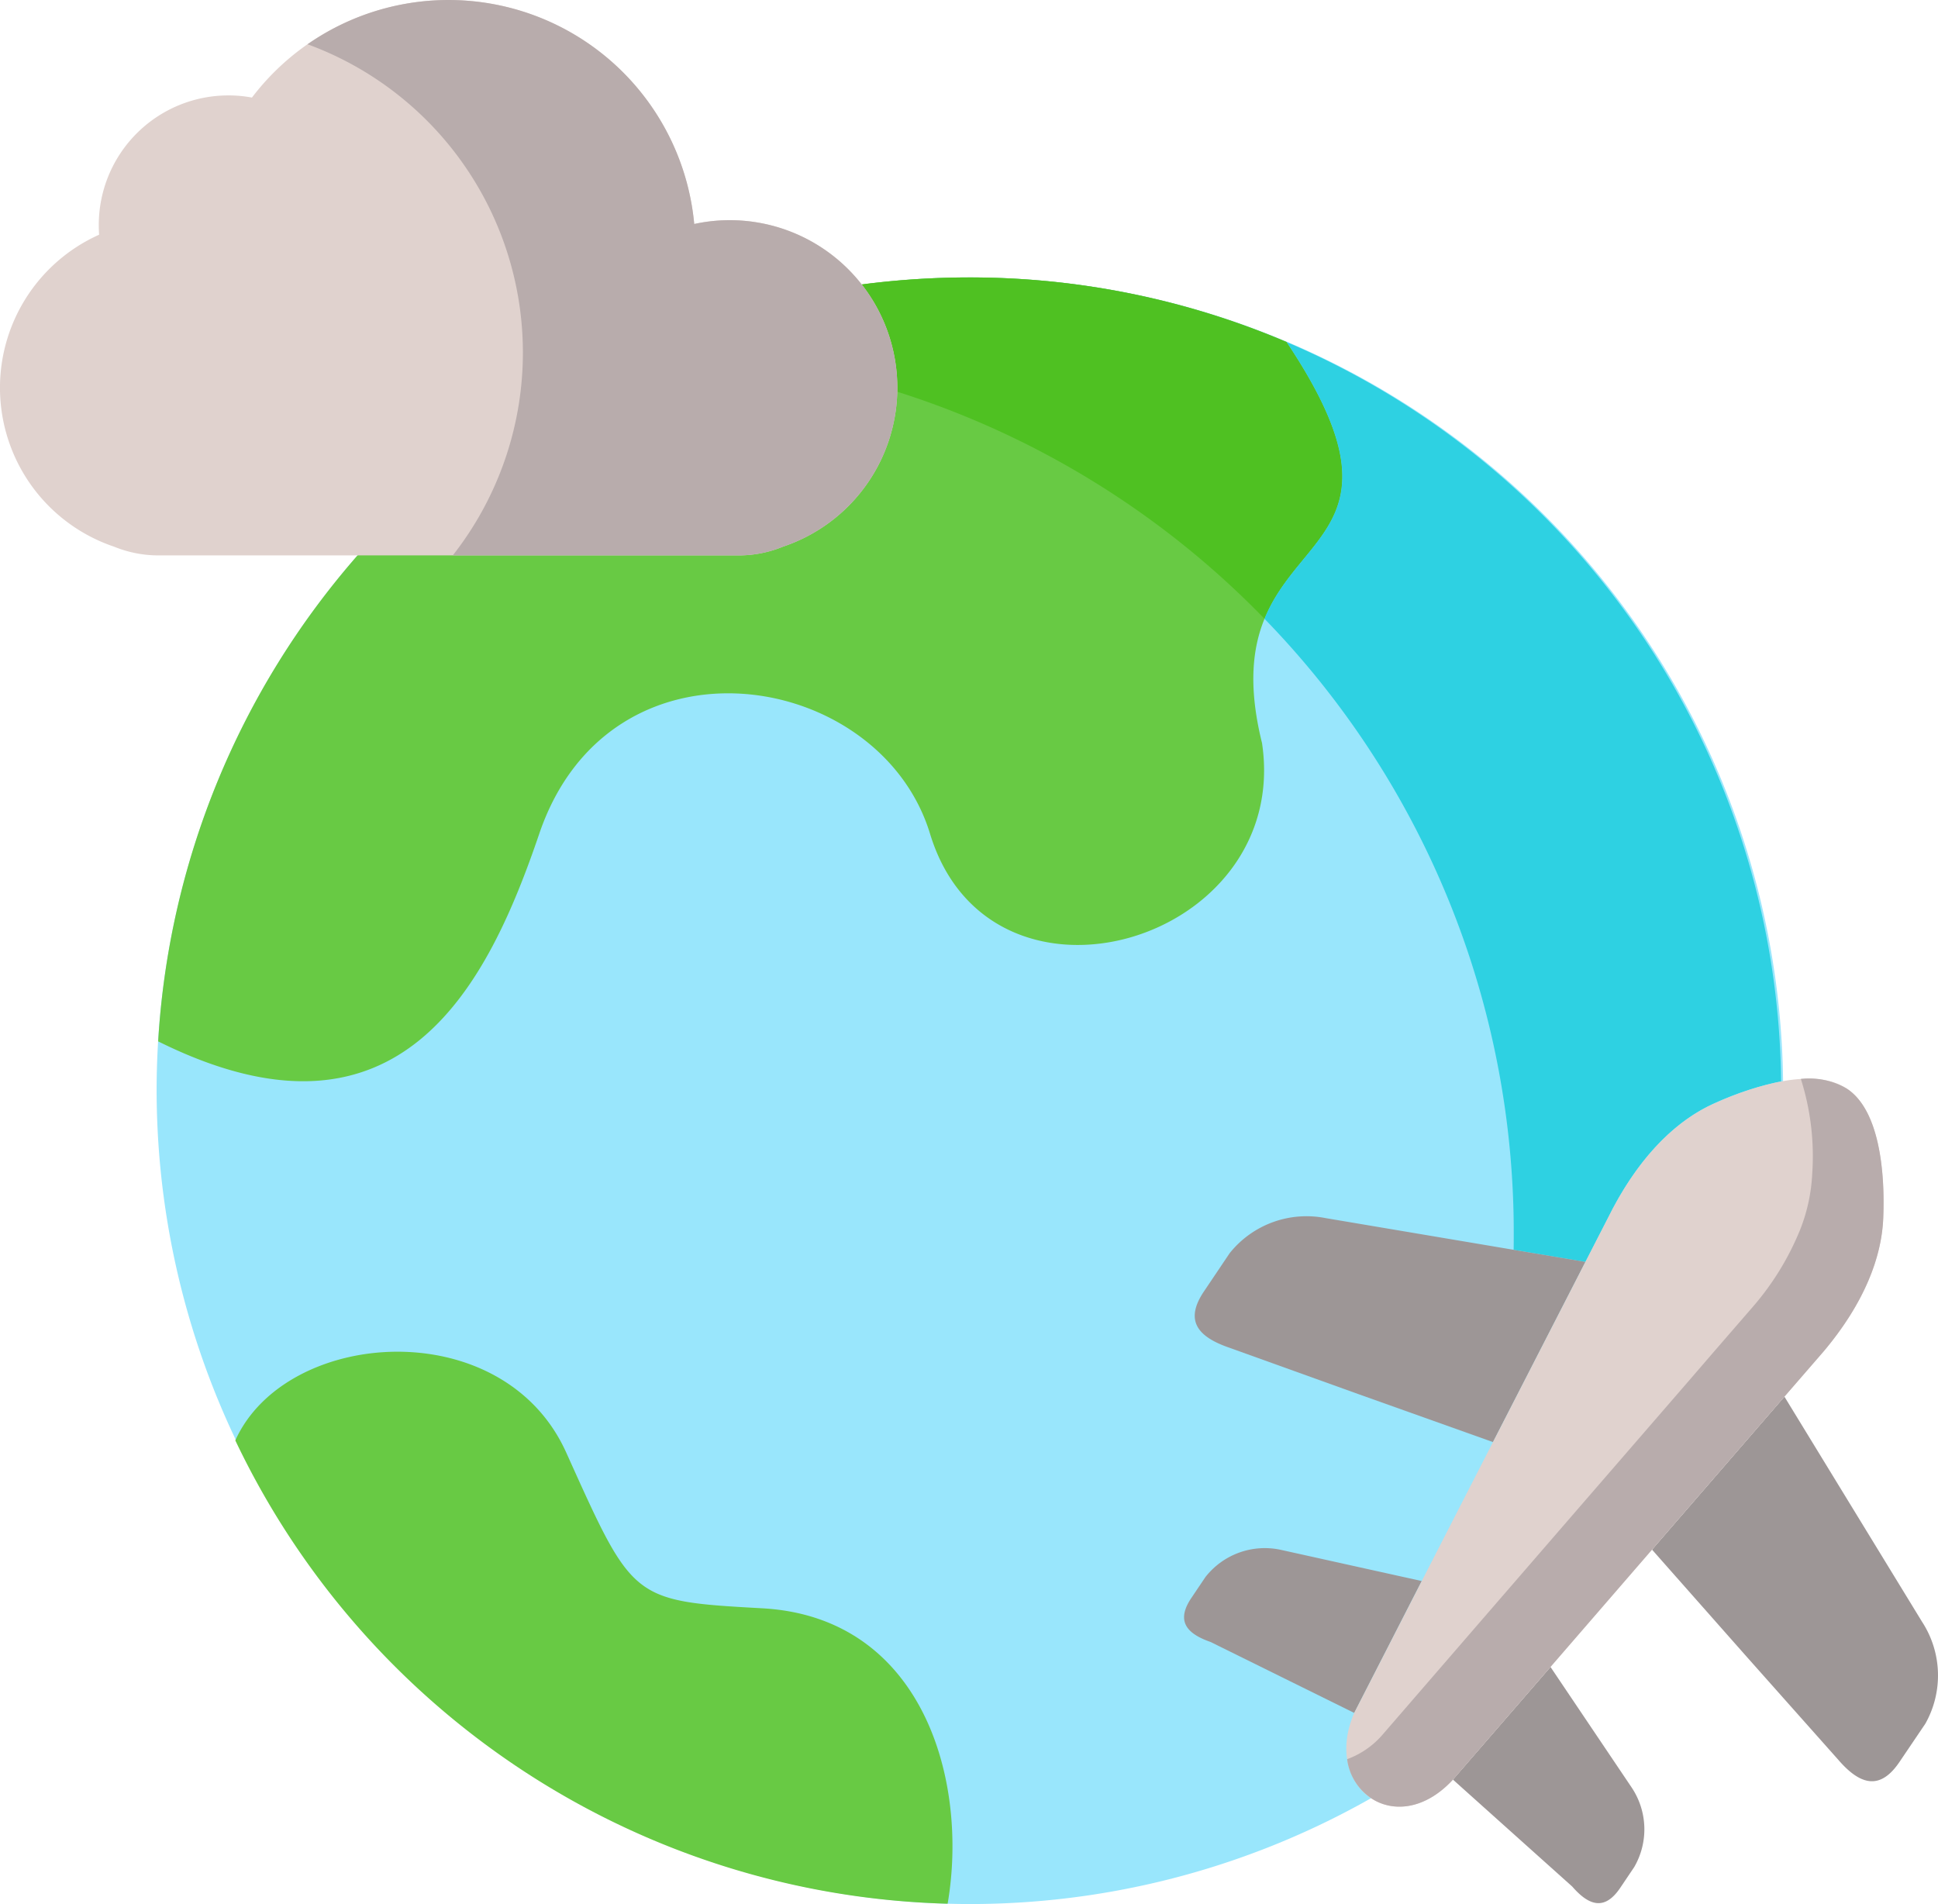 <svg id="traveling" xmlns="http://www.w3.org/2000/svg" width="172.653" height="169.618" viewBox="0 0 172.653 169.618">
  <g id="Group_9911" data-name="Group 9911" transform="translate(13.953 24.713)">
    <path id="Path_12843" data-name="Path 12843" d="M113.739,222.692a72.452,72.452,0,1,0-72.361-72.457A72.555,72.555,0,0,0,113.739,222.692Z" transform="translate(-41.378 -77.787)" fill="#99e6fc" fill-rule="evenodd"/>
  </g>
  <g id="Group_9912" data-name="Group 9912" transform="translate(14.083 24.713)">
    <path id="Path_12844" data-name="Path 12844" d="M110.533,127.343c5.38,17.664,32.232,9.7,29.577-8.075-5-20.193,16.429-14.408,2.188-35.726a72.032,72.032,0,0,0-28.3-5.755,74.029,74.029,0,0,0-9.567.627l-44.9,24.136a72.186,72.186,0,0,0-17.762,43.293c21.651,10.763,29.4-5.128,33.953-18.5C82.03,108.8,106.048,112.647,110.533,127.343Z" transform="translate(-41.762 -77.787)" fill="#68ca44" fill-rule="evenodd"/>
  </g>
  <g id="Group_9913" data-name="Group 9913" transform="translate(20.964 120.415)">
    <path id="Path_12845" data-name="Path 12845" d="M125.63,410.762c1.89-11.052-2.247-25.53-16.519-26.316-11.686-.647-11.516-.707-17.464-13.88-5.629-12.486-24.962-11.092-29.477-1.075A72.357,72.357,0,0,0,125.63,410.762Z" transform="translate(-62.17 -361.589)" fill="#68ca44" fill-rule="evenodd"/>
  </g>
  <g id="Group_9914" data-name="Group 9914" transform="translate(76.747 24.713)">
    <path id="Path_12846" data-name="Path 12846" d="M230.755,87.963A78.6,78.6,0,0,1,263.5,108.2c3.232-7.916,12.66-8.643,1.969-24.654a72.032,72.032,0,0,0-28.3-5.755,74.032,74.032,0,0,0-9.567.627,14.931,14.931,0,0,1,3.163,9.21c0,.11,0,.219,0,.339Z" transform="translate(-227.593 -77.787)" fill="#4fc122" fill-rule="evenodd"/>
  </g>
  <g id="Group_9915" data-name="Group 9915" transform="translate(112.649 30.468)">
    <path id="Path_12847" data-name="Path 12847" d="M334.06,119.508a78.385,78.385,0,0,1,22.208,54.773c0,.478,0,.956-.01,1.444l6.395,1.075,2.457-4.789c2.625-4.939,5.828-7.906,9.03-9.34a27.742,27.742,0,0,1,5.947-1.951,72.459,72.459,0,0,0-44.057-65.865C346.72,110.865,337.292,111.592,334.06,119.508Z" transform="translate(-334.06 -94.854)" fill="#2ed1e2" fill-rule="evenodd"/>
  </g>
  <g id="Group_9916" data-name="Group 9916" transform="translate(151.077 102.804)">
    <path id="Path_12848" data-name="Path 12848" d="M457.444,319.273a2.607,2.607,0,0,1-2.529-1.991c-.375-1.541-2.577-2.936-3.731-2.681a2.607,2.607,0,0,1-1.119-5.092c3.986-.878,8.9,2.362,9.913,6.539a2.608,2.608,0,0,1-2.533,3.224Z" transform="translate(-448.018 -309.365)"/>
  </g>
  <g id="Group_9917" data-name="Group 9917" transform="translate(106.437 108.352)">
    <path id="Path_12849" data-name="Path 12849" d="M342.207,345.931l8.235-16.051-23.142-3.9a8.762,8.762,0,0,0-8.553,3.126l-2.277,3.385c-1.731,2.559-.646,4.022,2.178,5.008l11.606,4.172Z" transform="translate(-315.637 -325.818)" fill="#9d9696" fill-rule="evenodd"/>
  </g>
  <g id="Group_9918" data-name="Group 9918" transform="translate(147.179 124.413)">
    <path id="Path_12850" data-name="Path 12850" d="M460.8,402.589a8.755,8.755,0,0,0-.3-9.1l-12.253-20.043-11.795,13.631,8.414,9.519,8.195,9.22c1.959,2.26,3.73,2.718,5.45.159Z" transform="translate(-436.457 -373.445)" fill="#9d9696" fill-rule="evenodd"/>
  </g>
  <g id="Group_9919" data-name="Group 9919" transform="translate(105.491 137.908)">
    <path id="Path_12851" data-name="Path 12851" d="M327.987,428.148,334,416.4l-12.59-2.788a6.718,6.718,0,0,0-6.683,2.439l-1.253,1.862c-1.343,2-.5,3.146,1.711,3.913Z" transform="translate(-312.833 -413.464)" fill="#9d9696" fill-rule="evenodd"/>
  </g>
  <g id="Group_9920" data-name="Group 9920" transform="translate(129.437 148.499)">
    <path id="Path_12852" data-name="Path 12852" d="M399.995,462.7a6.7,6.7,0,0,0-.239-7.109l-7.22-10.724-8.692,10.037,10.631,9.529c1.531,1.762,2.914,2.121,4.266.129Z" transform="translate(-383.844 -444.872)" fill="#9d9696" fill-rule="evenodd"/>
  </g>
  <g id="Group_9921" data-name="Group 9921" transform="translate(119.938 96.095)">
    <path id="Path_12853" data-name="Path 12853" d="M373.866,341.874l9.05-10.455,11.795-13.631,3.521-4.062c3.6-4.291,5.152-8.374,5.281-11.879.169-4.2-.378-9.579-3.212-11.471-2.824-1.932-8-.428-11.835,1.294-3.2,1.424-6.4,4.391-9.03,9.33l-2.457,4.789-8.235,16.051L362.4,334.217l-6.017,11.749c-2.894,6.661,3.71,11.46,8.791,5.944Z" transform="translate(-355.675 -289.47)" fill="#e0d2ce" fill-rule="evenodd"/>
  </g>
  <g id="Group_9922" data-name="Group 9922" transform="translate(120.008 96.097)">
    <path id="Path_12854" data-name="Path 12854" d="M396.311,289.492a22.743,22.743,0,0,1,1.014,8.414,15.543,15.543,0,0,1-1.1,5.068,24.619,24.619,0,0,1-4.177,6.8l-3.521,4.062-2.258,2.619-9.547,11.022-9.04,10.445-8.692,10.047a7.6,7.6,0,0,1-3.1,2.121,4.917,4.917,0,0,0,2.536,3.714c1.91,1,4.555.637,6.892-1.892L374,341.876l9.05-10.455,11.8-13.631,3.521-4.062c3.6-4.292,5.152-8.374,5.281-11.879.169-4.2-.378-9.579-3.212-11.471A6.614,6.614,0,0,0,396.311,289.492Z" transform="translate(-355.883 -289.474)" fill="#b8acac" fill-rule="evenodd"/>
  </g>
  <g id="Group_9923" data-name="Group 9923" transform="translate(0 0)">
    <path id="Path_12855" data-name="Path 12855" d="M69.746,53.2a14.928,14.928,0,0,0-7.9-28.746,21.985,21.985,0,0,0-39.4-11.262A11.216,11.216,0,0,0,20.338,13,11.543,11.543,0,0,0,8.8,24.543q0,.448.03.866A14.94,14.94,0,0,0,10.164,53.2a10.456,10.456,0,0,0,3.948.777h51.7a10.367,10.367,0,0,0,3.939-.777Z" transform="translate(0 -4.5)" fill="#e0d2ce" fill-rule="evenodd"/>
  </g>
  <g id="Group_9924" data-name="Group 9924" transform="translate(27.399 0)">
    <path id="Path_12856" data-name="Path 12856" d="M123.6,53.2a14.928,14.928,0,0,0-7.9-28.746A21.982,21.982,0,0,0,81.251,8.443,29.254,29.254,0,0,1,94.19,53.976h25.47A10.366,10.366,0,0,0,123.6,53.2Z" transform="translate(-81.251 -4.5)" fill="#b8acac" fill-rule="evenodd"/>
  </g>
</svg>
